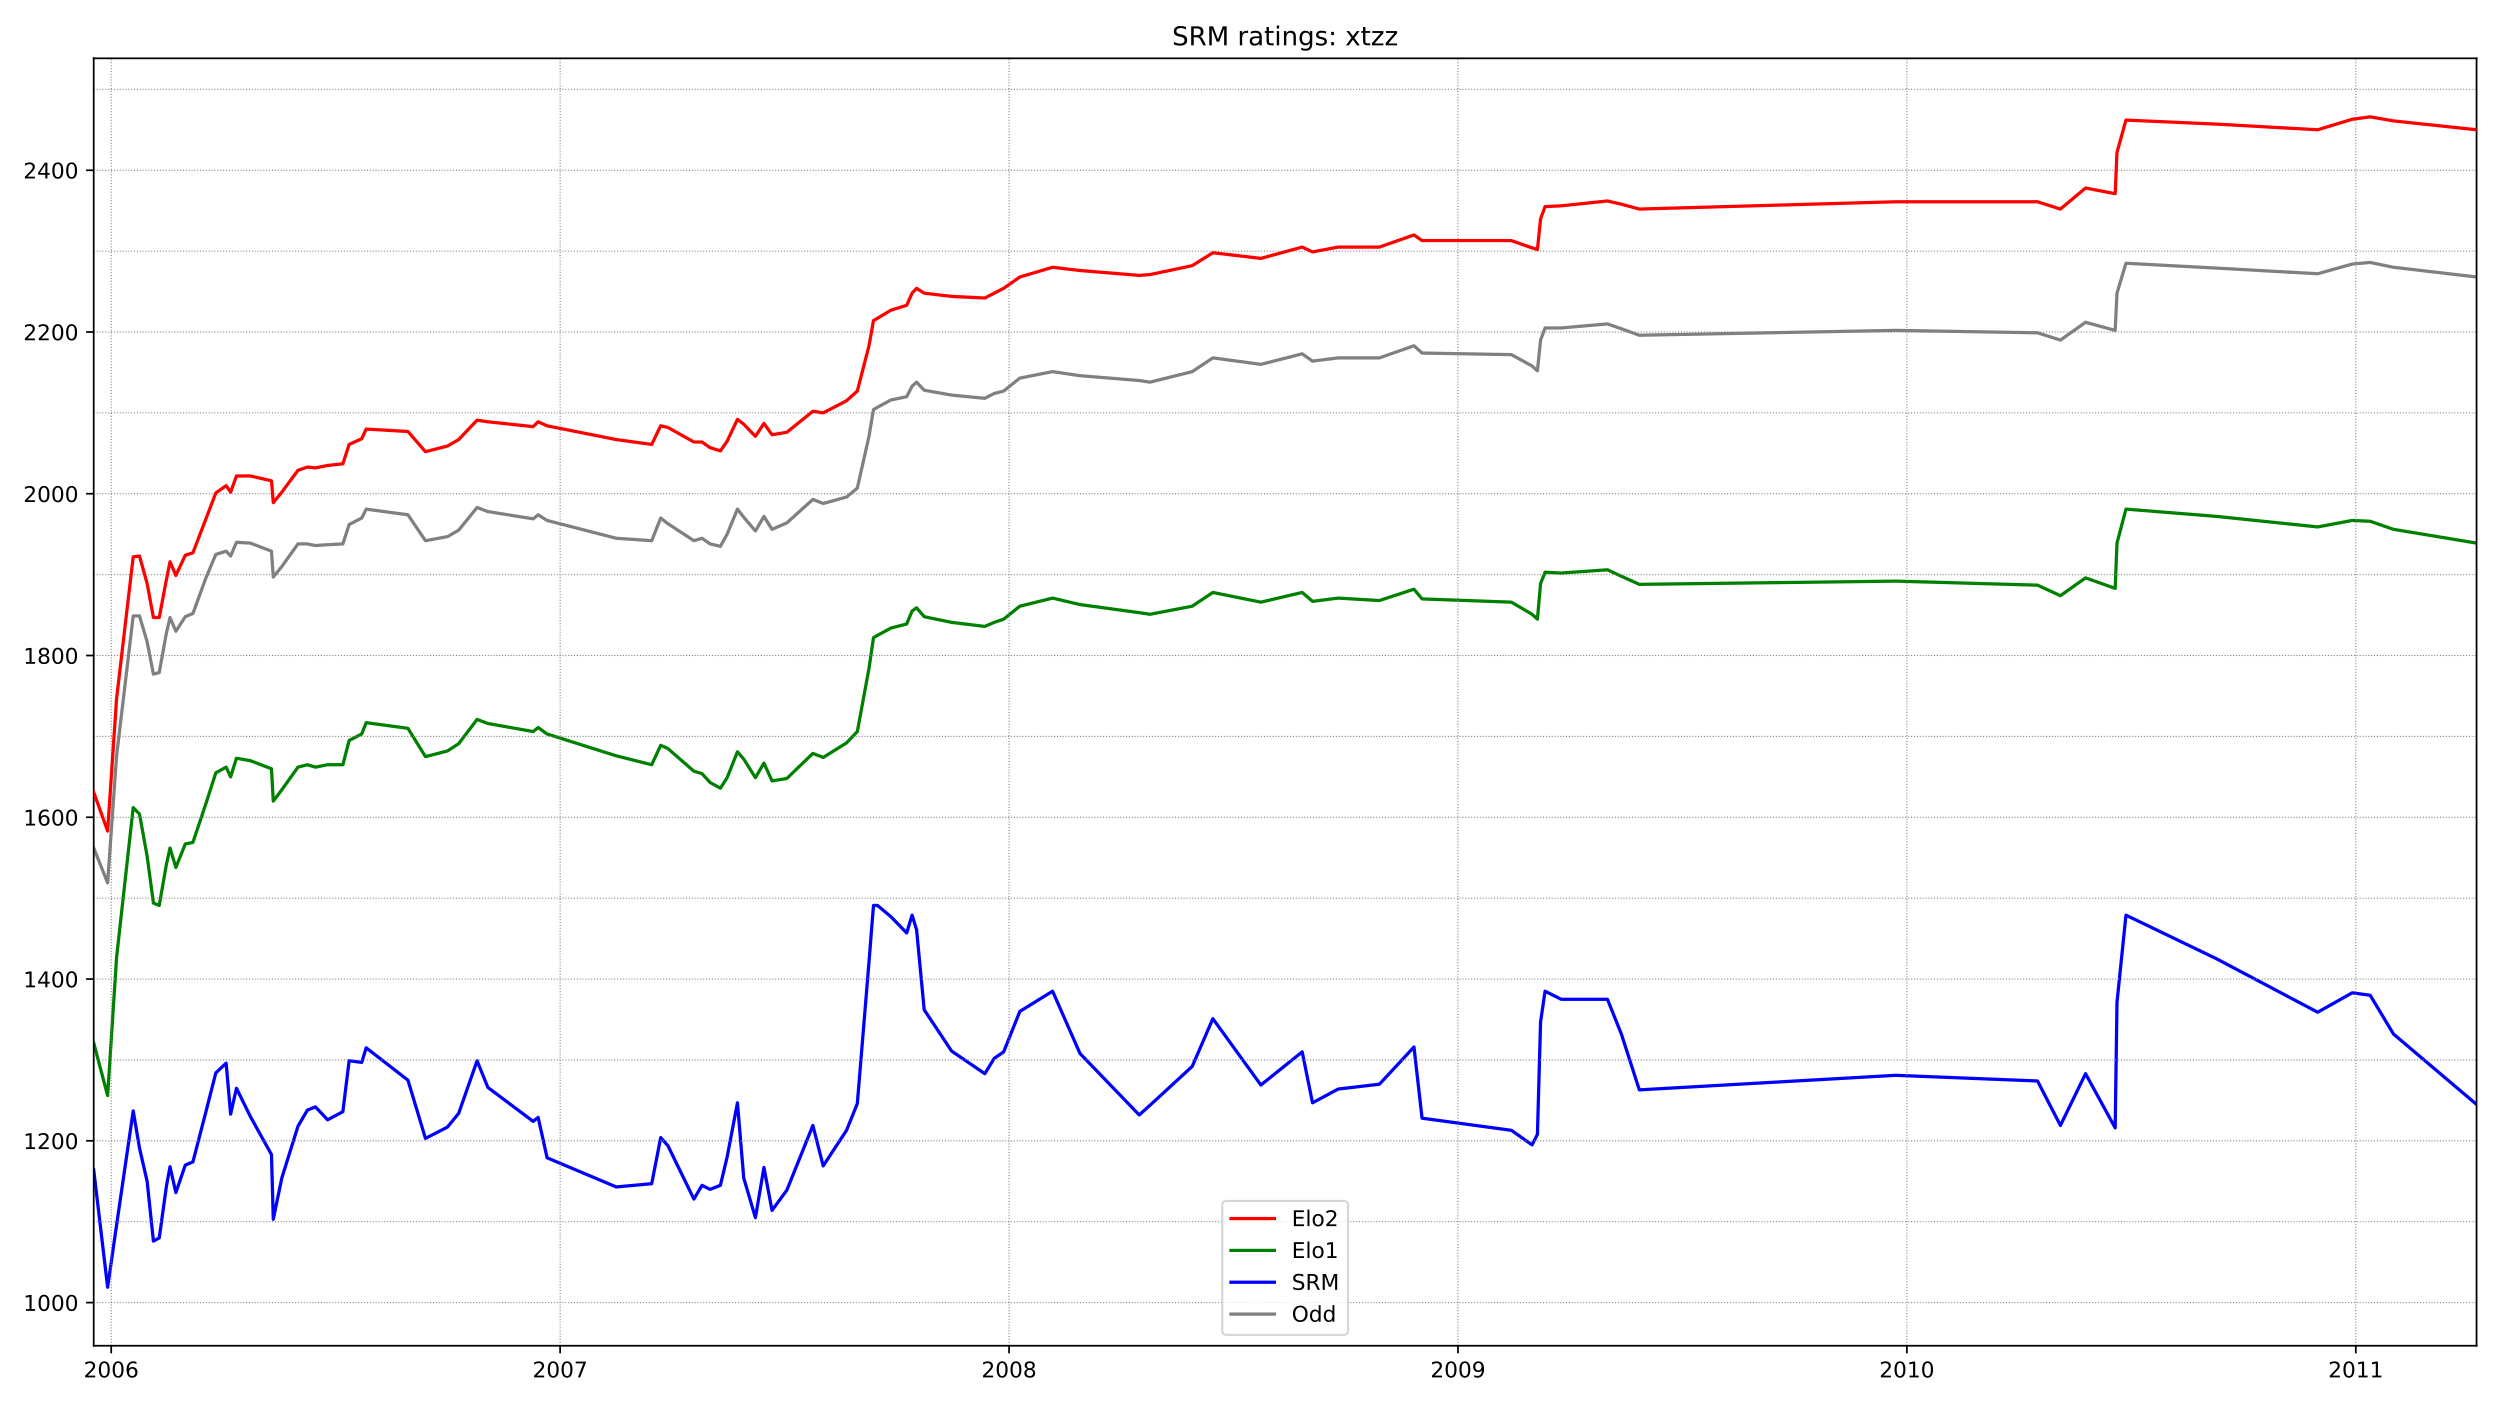 <?xml version="1.0" encoding="utf-8" standalone="no"?>
<!DOCTYPE svg PUBLIC "-//W3C//DTD SVG 1.1//EN"
  "http://www.w3.org/Graphics/SVG/1.1/DTD/svg11.dtd">
<!-- Created with matplotlib (https://matplotlib.org/) -->
<svg height="648pt" version="1.1" viewBox="0 0 1152 648" width="1152pt" xmlns="http://www.w3.org/2000/svg" xmlns:xlink="http://www.w3.org/1999/xlink">
 <defs>
  <style type="text/css">*{stroke-linecap:butt;stroke-linejoin:round;}</style>
 </defs>
 <g id="figure_1">
  <g id="patch_1">
   <path d="M 0 648 
L 1152 648 
L 1152 0 
L 0 0 
z
" style="fill:#ffffff;"/>
  </g>
  <g id="axes_1">
   <g id="patch_2">
    <path d="M 43.18 620.12 
L 1141.2 620.12 
L 1141.2 26.88 
L 43.18 26.88 
z
" style="fill:#ffffff;"/>
   </g>
   <g id="line2d_1">
    <path clip-path="url(#pe03068c179)" d="M 43.18 390.774 
L 49.593 406.8 
L 53.73 348.285 
L 61.384 283.807 
L 64.28 283.807 
L 67.796 295.733 
L 70.693 310.642 
L 73.382 309.896 
L 76.692 291.633 
L 78.346 284.552 
L 81.036 290.888 
L 85.38 284.179 
L 88.896 282.688 
L 94.895 266.289 
L 99.446 255.481 
L 104.204 253.99 
L 106.273 256.226 
L 108.962 249.89 
L 115.375 250.263 
L 125.097 253.99 
L 125.925 265.917 
L 129.855 261.071 
L 137.302 250.636 
L 141.646 250.636 
L 145.37 251.381 
L 150.955 251.008 
L 157.988 250.636 
L 160.884 241.691 
L 166.676 238.709 
L 168.745 234.609 
L 187.983 237.218 
L 196.051 249.145 
L 206.187 247.281 
L 211.358 244.299 
L 219.84 233.864 
L 224.804 235.727 
L 245.697 239.082 
L 247.973 237.218 
L 252.11 239.827 
L 283.967 248.027 
L 300.309 249.145 
L 304.446 238.709 
L 307.756 241.318 
L 319.754 249.145 
L 323.477 248.027 
L 327.201 250.636 
L 331.958 251.754 
L 335.061 246.163 
L 339.819 234.609 
L 342.715 238.336 
L 348.094 244.672 
L 352.024 237.963 
L 355.747 243.927 
L 362.574 240.945 
L 374.572 230.137 
L 379.33 232 
L 390.086 229.018 
L 395.051 224.919 
L 400.43 201.065 
L 402.498 188.766 
L 404.36 187.648 
L 410.566 184.293 
L 417.806 182.803 
L 420.288 177.957 
L 422.357 176.094 
L 425.873 179.821 
L 438.492 182.057 
L 453.8 183.548 
L 458.144 181.312 
L 462.488 180.194 
L 469.935 174.23 
L 485.036 171.249 
L 497.654 173.112 
L 524.96 175.348 
L 529.925 176.094 
L 549.37 171.249 
L 558.885 164.913 
L 581.019 167.894 
L 600.051 163.049 
L 604.809 166.403 
L 616.6 164.913 
L 635.631 164.913 
L 651.559 159.322 
L 655.283 162.676 
L 696.448 163.422 
L 705.964 168.64 
L 708.446 170.876 
L 709.894 156.713 
L 711.963 151.122 
L 719.41 151.122 
L 740.716 149.259 
L 747.129 151.495 
L 755.404 154.477 
L 873.521 152.24 
L 938.89 153.359 
L 949.44 156.713 
L 961.024 148.513 
L 974.677 152.24 
L 975.504 135.096 
L 979.641 121.306 
L 1021.427 123.542 
L 1067.971 126.151 
L 1083.899 121.678 
L 1092.174 120.933 
L 1102.931 123.169 
L 1141.2 127.642 
" style="fill:none;stroke:#808080;stroke-linecap:square;stroke-width:1.5;"/>
   </g>
   <g id="line2d_2">
    <path clip-path="url(#pe03068c179)" d="M 43.18 539.112 
L 49.593 593.155 
L 53.73 564.456 
L 61.384 511.904 
L 64.28 529.049 
L 67.796 544.33 
L 70.693 571.91 
L 73.382 570.419 
L 76.692 546.566 
L 78.346 537.621 
L 81.036 549.548 
L 85.38 536.876 
L 88.896 535.385 
L 94.895 512.277 
L 99.446 494.387 
L 104.204 489.914 
L 106.273 513.395 
L 108.962 501.468 
L 115.375 514.513 
L 125.097 532.03 
L 125.925 561.847 
L 129.855 542.839 
L 137.302 518.986 
L 141.646 511.531 
L 145.37 510.041 
L 150.955 516.004 
L 157.988 512.277 
L 160.884 488.796 
L 166.676 489.542 
L 168.745 482.833 
L 187.983 497.741 
L 196.051 524.576 
L 206.187 519.358 
L 211.358 513.022 
L 219.84 488.796 
L 224.804 501.096 
L 245.697 516.749 
L 247.973 514.886 
L 252.11 533.521 
L 283.967 546.939 
L 300.309 545.448 
L 304.446 524.203 
L 307.756 527.931 
L 319.754 552.529 
L 323.477 546.193 
L 327.201 548.057 
L 331.958 546.193 
L 335.061 533.148 
L 339.819 508.177 
L 342.715 542.839 
L 348.094 561.102 
L 352.024 537.994 
L 355.747 557.747 
L 362.574 548.43 
L 374.572 518.613 
L 379.33 537.248 
L 390.086 520.849 
L 395.051 508.55 
L 400.43 443.326 
L 402.498 417.236 
L 404.36 417.236 
L 410.566 422.454 
L 417.806 429.908 
L 420.288 421.709 
L 422.357 428.417 
L 425.873 465.316 
L 438.492 484.324 
L 453.8 494.76 
L 458.144 487.678 
L 462.488 484.696 
L 469.935 466.061 
L 485.036 456.743 
L 497.654 485.442 
L 524.96 513.768 
L 529.925 509.295 
L 549.37 491.405 
L 558.885 469.415 
L 581.019 499.977 
L 600.051 484.696 
L 604.809 508.177 
L 616.6 501.841 
L 635.631 499.605 
L 651.559 482.46 
L 655.283 515.258 
L 696.448 520.849 
L 705.964 527.558 
L 708.446 522.713 
L 709.894 470.906 
L 711.963 456.743 
L 719.41 460.47 
L 740.716 460.47 
L 747.129 476.497 
L 755.404 502.214 
L 873.521 495.505 
L 938.89 498.114 
L 949.44 518.613 
L 961.024 494.76 
L 974.677 519.731 
L 975.504 461.961 
L 979.641 421.709 
L 1021.427 441.835 
L 1067.971 466.434 
L 1083.899 457.489 
L 1092.174 458.607 
L 1102.931 476.497 
L 1141.2 508.922 
" style="fill:none;stroke:#0000ff;stroke-linecap:square;stroke-width:1.5;"/>
   </g>
   <g id="matplotlib.axis_1">
    <g id="xtick_1">
     <g id="line2d_3">
      <defs>
       <path d="M 0 0 
L 0 3.5 
" id="m64dc18fd52" style="stroke:#000000;stroke-width:0.8;"/>
      </defs>
      <g>
       <use style="stroke:#000000;stroke-width:0.8;" x="51.248" xlink:href="#m64dc18fd52" y="620.12"/>
      </g>
     </g>
     <g id="text_1">
      <!-- 2006 -->
      <g transform="translate(38.523 634.718)scale(0.1 -0.1)">
       <defs>
        <path d="M 19.188 8.297 
L 53.609 8.297 
L 53.609 0 
L 7.328 0 
L 7.328 8.297 
Q 12.938 14.109 22.625 23.891 
Q 32.328 33.688 34.812 36.531 
Q 39.547 41.844 41.422 45.531 
Q 43.312 49.219 43.312 52.781 
Q 43.312 58.594 39.234 62.25 
Q 35.156 65.922 28.609 65.922 
Q 23.969 65.922 18.812 64.312 
Q 13.672 62.703 7.812 59.422 
L 7.812 69.391 
Q 13.766 71.781 18.938 73 
Q 24.125 74.219 28.422 74.219 
Q 39.75 74.219 46.484 68.547 
Q 53.219 62.891 53.219 53.422 
Q 53.219 48.922 51.531 44.891 
Q 49.859 40.875 45.406 35.406 
Q 44.188 33.984 37.641 27.219 
Q 31.109 20.453 19.188 8.297 
z
" id="DejaVuSans-50"/>
        <path d="M 31.781 66.406 
Q 24.172 66.406 20.328 58.906 
Q 16.5 51.422 16.5 36.375 
Q 16.5 21.391 20.328 13.891 
Q 24.172 6.391 31.781 6.391 
Q 39.453 6.391 43.281 13.891 
Q 47.125 21.391 47.125 36.375 
Q 47.125 51.422 43.281 58.906 
Q 39.453 66.406 31.781 66.406 
z
M 31.781 74.219 
Q 44.047 74.219 50.516 64.516 
Q 56.984 54.828 56.984 36.375 
Q 56.984 17.969 50.516 8.266 
Q 44.047 -1.422 31.781 -1.422 
Q 19.531 -1.422 13.062 8.266 
Q 6.594 17.969 6.594 36.375 
Q 6.594 54.828 13.062 64.516 
Q 19.531 74.219 31.781 74.219 
z
" id="DejaVuSans-48"/>
        <path d="M 33.016 40.375 
Q 26.375 40.375 22.484 35.828 
Q 18.609 31.297 18.609 23.391 
Q 18.609 15.531 22.484 10.953 
Q 26.375 6.391 33.016 6.391 
Q 39.656 6.391 43.531 10.953 
Q 47.406 15.531 47.406 23.391 
Q 47.406 31.297 43.531 35.828 
Q 39.656 40.375 33.016 40.375 
z
M 52.594 71.297 
L 52.594 62.312 
Q 48.875 64.062 45.094 64.984 
Q 41.312 65.922 37.594 65.922 
Q 27.828 65.922 22.672 59.328 
Q 17.531 52.734 16.797 39.406 
Q 19.672 43.656 24.016 45.922 
Q 28.375 48.188 33.594 48.188 
Q 44.578 48.188 50.953 41.516 
Q 57.328 34.859 57.328 23.391 
Q 57.328 12.156 50.688 5.359 
Q 44.047 -1.422 33.016 -1.422 
Q 20.359 -1.422 13.672 8.266 
Q 6.984 17.969 6.984 36.375 
Q 6.984 53.656 15.188 63.938 
Q 23.391 74.219 37.203 74.219 
Q 40.922 74.219 44.703 73.484 
Q 48.484 72.75 52.594 71.297 
z
" id="DejaVuSans-54"/>
       </defs>
       <use xlink:href="#DejaVuSans-50"/>
       <use x="63.623" xlink:href="#DejaVuSans-48"/>
       <use x="127.246" xlink:href="#DejaVuSans-48"/>
       <use x="190.869" xlink:href="#DejaVuSans-54"/>
      </g>
     </g>
    </g>
    <g id="xtick_2">
     <g id="line2d_4">
      <g>
       <use style="stroke:#000000;stroke-width:0.8;" x="258.109" xlink:href="#m64dc18fd52" y="620.12"/>
      </g>
     </g>
     <g id="text_2">
      <!-- 2007 -->
      <g transform="translate(245.384 634.718)scale(0.1 -0.1)">
       <defs>
        <path d="M 8.203 72.906 
L 55.078 72.906 
L 55.078 68.703 
L 28.609 0 
L 18.312 0 
L 43.219 64.594 
L 8.203 64.594 
z
" id="DejaVuSans-55"/>
       </defs>
       <use xlink:href="#DejaVuSans-50"/>
       <use x="63.623" xlink:href="#DejaVuSans-48"/>
       <use x="127.246" xlink:href="#DejaVuSans-48"/>
       <use x="190.869" xlink:href="#DejaVuSans-55"/>
      </g>
     </g>
    </g>
    <g id="xtick_3">
     <g id="line2d_5">
      <g>
       <use style="stroke:#000000;stroke-width:0.8;" x="464.97" xlink:href="#m64dc18fd52" y="620.12"/>
      </g>
     </g>
     <g id="text_3">
      <!-- 2008 -->
      <g transform="translate(452.245 634.718)scale(0.1 -0.1)">
       <defs>
        <path d="M 31.781 34.625 
Q 24.75 34.625 20.719 30.859 
Q 16.703 27.094 16.703 20.516 
Q 16.703 13.922 20.719 10.156 
Q 24.75 6.391 31.781 6.391 
Q 38.812 6.391 42.859 10.172 
Q 46.922 13.969 46.922 20.516 
Q 46.922 27.094 42.891 30.859 
Q 38.875 34.625 31.781 34.625 
z
M 21.922 38.812 
Q 15.578 40.375 12.031 44.719 
Q 8.5 49.078 8.5 55.328 
Q 8.5 64.062 14.719 69.141 
Q 20.953 74.219 31.781 74.219 
Q 42.672 74.219 48.875 69.141 
Q 55.078 64.062 55.078 55.328 
Q 55.078 49.078 51.531 44.719 
Q 48 40.375 41.703 38.812 
Q 48.828 37.156 52.797 32.312 
Q 56.781 27.484 56.781 20.516 
Q 56.781 9.906 50.312 4.234 
Q 43.844 -1.422 31.781 -1.422 
Q 19.734 -1.422 13.25 4.234 
Q 6.781 9.906 6.781 20.516 
Q 6.781 27.484 10.781 32.312 
Q 14.797 37.156 21.922 38.812 
z
M 18.312 54.391 
Q 18.312 48.734 21.844 45.562 
Q 25.391 42.391 31.781 42.391 
Q 38.141 42.391 41.719 45.562 
Q 45.312 48.734 45.312 54.391 
Q 45.312 60.062 41.719 63.234 
Q 38.141 66.406 31.781 66.406 
Q 25.391 66.406 21.844 63.234 
Q 18.312 60.062 18.312 54.391 
z
" id="DejaVuSans-56"/>
       </defs>
       <use xlink:href="#DejaVuSans-50"/>
       <use x="63.623" xlink:href="#DejaVuSans-48"/>
       <use x="127.246" xlink:href="#DejaVuSans-48"/>
       <use x="190.869" xlink:href="#DejaVuSans-56"/>
      </g>
     </g>
    </g>
    <g id="xtick_4">
     <g id="line2d_6">
      <g>
       <use style="stroke:#000000;stroke-width:0.8;" x="671.832" xlink:href="#m64dc18fd52" y="620.12"/>
      </g>
     </g>
     <g id="text_4">
      <!-- 2009 -->
      <g transform="translate(659.107 634.718)scale(0.1 -0.1)">
       <defs>
        <path d="M 10.984 1.516 
L 10.984 10.5 
Q 14.703 8.734 18.5 7.812 
Q 22.312 6.891 25.984 6.891 
Q 35.75 6.891 40.891 13.453 
Q 46.047 20.016 46.781 33.406 
Q 43.953 29.203 39.594 26.953 
Q 35.25 24.703 29.984 24.703 
Q 19.047 24.703 12.672 31.312 
Q 6.297 37.938 6.297 49.422 
Q 6.297 60.641 12.938 67.422 
Q 19.578 74.219 30.609 74.219 
Q 43.266 74.219 49.922 64.516 
Q 56.594 54.828 56.594 36.375 
Q 56.594 19.141 48.406 8.859 
Q 40.234 -1.422 26.422 -1.422 
Q 22.703 -1.422 18.891 -0.688 
Q 15.094 0.047 10.984 1.516 
z
M 30.609 32.422 
Q 37.25 32.422 41.125 36.953 
Q 45.016 41.5 45.016 49.422 
Q 45.016 57.281 41.125 61.844 
Q 37.25 66.406 30.609 66.406 
Q 23.969 66.406 20.094 61.844 
Q 16.219 57.281 16.219 49.422 
Q 16.219 41.5 20.094 36.953 
Q 23.969 32.422 30.609 32.422 
z
" id="DejaVuSans-57"/>
       </defs>
       <use xlink:href="#DejaVuSans-50"/>
       <use x="63.623" xlink:href="#DejaVuSans-48"/>
       <use x="127.246" xlink:href="#DejaVuSans-48"/>
       <use x="190.869" xlink:href="#DejaVuSans-57"/>
      </g>
     </g>
    </g>
    <g id="xtick_5">
     <g id="line2d_7">
      <g>
       <use style="stroke:#000000;stroke-width:0.8;" x="878.693" xlink:href="#m64dc18fd52" y="620.12"/>
      </g>
     </g>
     <g id="text_5">
      <!-- 2010 -->
      <g transform="translate(865.968 634.718)scale(0.1 -0.1)">
       <defs>
        <path d="M 12.406 8.297 
L 28.516 8.297 
L 28.516 63.922 
L 10.984 60.406 
L 10.984 69.391 
L 28.422 72.906 
L 38.281 72.906 
L 38.281 8.297 
L 54.391 8.297 
L 54.391 0 
L 12.406 0 
z
" id="DejaVuSans-49"/>
       </defs>
       <use xlink:href="#DejaVuSans-50"/>
       <use x="63.623" xlink:href="#DejaVuSans-48"/>
       <use x="127.246" xlink:href="#DejaVuSans-49"/>
       <use x="190.869" xlink:href="#DejaVuSans-48"/>
      </g>
     </g>
    </g>
    <g id="xtick_6">
     <g id="line2d_8">
      <g>
       <use style="stroke:#000000;stroke-width:0.8;" x="1085.554" xlink:href="#m64dc18fd52" y="620.12"/>
      </g>
     </g>
     <g id="text_6">
      <!-- 2011 -->
      <g transform="translate(1072.829 634.718)scale(0.1 -0.1)">
       <use xlink:href="#DejaVuSans-50"/>
       <use x="63.623" xlink:href="#DejaVuSans-48"/>
       <use x="127.246" xlink:href="#DejaVuSans-49"/>
       <use x="190.869" xlink:href="#DejaVuSans-49"/>
      </g>
     </g>
    </g>
   </g>
   <g id="matplotlib.axis_2">
    <g id="ytick_1">
     <g id="line2d_9">
      <defs>
       <path d="M 0 0 
L -3.5 0 
" id="m59ed0e177f" style="stroke:#000000;stroke-width:0.8;"/>
      </defs>
      <g>
       <use style="stroke:#000000;stroke-width:0.8;" x="43.18" xlink:href="#m59ed0e177f" y="600.236"/>
      </g>
     </g>
     <g id="text_7">
      <!-- 1000 -->
      <g transform="translate(10.73 604.035)scale(0.1 -0.1)">
       <use xlink:href="#DejaVuSans-49"/>
       <use x="63.623" xlink:href="#DejaVuSans-48"/>
       <use x="127.246" xlink:href="#DejaVuSans-48"/>
       <use x="190.869" xlink:href="#DejaVuSans-48"/>
      </g>
     </g>
    </g>
    <g id="ytick_2">
     <g id="line2d_10">
      <g>
       <use style="stroke:#000000;stroke-width:0.8;" x="43.18" xlink:href="#m59ed0e177f" y="525.694"/>
      </g>
     </g>
     <g id="text_8">
      <!-- 1200 -->
      <g transform="translate(10.73 529.494)scale(0.1 -0.1)">
       <use xlink:href="#DejaVuSans-49"/>
       <use x="63.623" xlink:href="#DejaVuSans-50"/>
       <use x="127.246" xlink:href="#DejaVuSans-48"/>
       <use x="190.869" xlink:href="#DejaVuSans-48"/>
      </g>
     </g>
    </g>
    <g id="ytick_3">
     <g id="line2d_11">
      <g>
       <use style="stroke:#000000;stroke-width:0.8;" x="43.18" xlink:href="#m59ed0e177f" y="451.153"/>
      </g>
     </g>
     <g id="text_9">
      <!-- 1400 -->
      <g transform="translate(10.73 454.952)scale(0.1 -0.1)">
       <defs>
        <path d="M 37.797 64.312 
L 12.891 25.391 
L 37.797 25.391 
z
M 35.203 72.906 
L 47.609 72.906 
L 47.609 25.391 
L 58.016 25.391 
L 58.016 17.188 
L 47.609 17.188 
L 47.609 0 
L 37.797 0 
L 37.797 17.188 
L 4.891 17.188 
L 4.891 26.703 
z
" id="DejaVuSans-52"/>
       </defs>
       <use xlink:href="#DejaVuSans-49"/>
       <use x="63.623" xlink:href="#DejaVuSans-52"/>
       <use x="127.246" xlink:href="#DejaVuSans-48"/>
       <use x="190.869" xlink:href="#DejaVuSans-48"/>
      </g>
     </g>
    </g>
    <g id="ytick_4">
     <g id="line2d_12">
      <g>
       <use style="stroke:#000000;stroke-width:0.8;" x="43.18" xlink:href="#m59ed0e177f" y="376.611"/>
      </g>
     </g>
     <g id="text_10">
      <!-- 1600 -->
      <g transform="translate(10.73 380.41)scale(0.1 -0.1)">
       <use xlink:href="#DejaVuSans-49"/>
       <use x="63.623" xlink:href="#DejaVuSans-54"/>
       <use x="127.246" xlink:href="#DejaVuSans-48"/>
       <use x="190.869" xlink:href="#DejaVuSans-48"/>
      </g>
     </g>
    </g>
    <g id="ytick_5">
     <g id="line2d_13">
      <g>
       <use style="stroke:#000000;stroke-width:0.8;" x="43.18" xlink:href="#m59ed0e177f" y="302.069"/>
      </g>
     </g>
     <g id="text_11">
      <!-- 1800 -->
      <g transform="translate(10.73 305.868)scale(0.1 -0.1)">
       <use xlink:href="#DejaVuSans-49"/>
       <use x="63.623" xlink:href="#DejaVuSans-56"/>
       <use x="127.246" xlink:href="#DejaVuSans-48"/>
       <use x="190.869" xlink:href="#DejaVuSans-48"/>
      </g>
     </g>
    </g>
    <g id="ytick_6">
     <g id="line2d_14">
      <g>
       <use style="stroke:#000000;stroke-width:0.8;" x="43.18" xlink:href="#m59ed0e177f" y="227.528"/>
      </g>
     </g>
     <g id="text_12">
      <!-- 2000 -->
      <g transform="translate(10.73 231.327)scale(0.1 -0.1)">
       <use xlink:href="#DejaVuSans-50"/>
       <use x="63.623" xlink:href="#DejaVuSans-48"/>
       <use x="127.246" xlink:href="#DejaVuSans-48"/>
       <use x="190.869" xlink:href="#DejaVuSans-48"/>
      </g>
     </g>
    </g>
    <g id="ytick_7">
     <g id="line2d_15">
      <g>
       <use style="stroke:#000000;stroke-width:0.8;" x="43.18" xlink:href="#m59ed0e177f" y="152.986"/>
      </g>
     </g>
     <g id="text_13">
      <!-- 2200 -->
      <g transform="translate(10.73 156.785)scale(0.1 -0.1)">
       <use xlink:href="#DejaVuSans-50"/>
       <use x="63.623" xlink:href="#DejaVuSans-50"/>
       <use x="127.246" xlink:href="#DejaVuSans-48"/>
       <use x="190.869" xlink:href="#DejaVuSans-48"/>
      </g>
     </g>
    </g>
    <g id="ytick_8">
     <g id="line2d_16">
      <g>
       <use style="stroke:#000000;stroke-width:0.8;" x="43.18" xlink:href="#m59ed0e177f" y="78.444"/>
      </g>
     </g>
     <g id="text_14">
      <!-- 2400 -->
      <g transform="translate(10.73 82.243)scale(0.1 -0.1)">
       <use xlink:href="#DejaVuSans-50"/>
       <use x="63.623" xlink:href="#DejaVuSans-52"/>
       <use x="127.246" xlink:href="#DejaVuSans-48"/>
       <use x="190.869" xlink:href="#DejaVuSans-48"/>
      </g>
     </g>
    </g>
   </g>
   <g id="line2d_17">
    <path clip-path="url(#pe03068c179)" d="M 43.18 480.597 
L 49.593 504.823 
L 53.73 441.09 
L 61.384 372.138 
L 64.28 375.12 
L 67.796 394.501 
L 70.693 416.118 
L 73.382 417.236 
L 76.692 398.228 
L 78.346 390.774 
L 81.036 399.719 
L 85.38 388.91 
L 88.896 388.165 
L 94.895 370.275 
L 99.446 356.112 
L 104.204 353.503 
L 106.273 357.976 
L 108.962 349.403 
L 115.375 350.521 
L 125.097 354.248 
L 125.925 369.157 
L 129.855 363.939 
L 137.302 353.503 
L 141.646 352.385 
L 145.37 353.503 
L 150.955 352.385 
L 157.988 352.385 
L 160.884 341.204 
L 166.676 338.222 
L 168.745 333.004 
L 187.983 335.613 
L 196.051 348.658 
L 206.187 346.049 
L 211.358 342.694 
L 219.84 331.513 
L 224.804 333.377 
L 245.697 337.104 
L 247.973 335.24 
L 252.11 338.222 
L 283.967 348.285 
L 300.309 352.385 
L 304.446 343.44 
L 307.756 344.931 
L 319.754 355.367 
L 323.477 356.485 
L 327.201 360.584 
L 331.958 363.193 
L 335.061 358.348 
L 339.819 346.422 
L 342.715 349.776 
L 348.094 358.348 
L 352.024 351.639 
L 355.747 359.839 
L 362.574 358.721 
L 374.572 347.167 
L 379.33 349.031 
L 390.086 342.322 
L 395.051 337.104 
L 400.43 308.033 
L 402.498 293.87 
L 404.36 292.752 
L 410.566 289.397 
L 417.806 287.534 
L 420.288 281.57 
L 422.357 280.079 
L 425.873 284.179 
L 438.492 286.788 
L 453.8 288.652 
L 458.144 286.788 
L 462.488 285.297 
L 469.935 279.334 
L 485.036 275.607 
L 497.654 278.589 
L 524.96 282.316 
L 529.925 283.061 
L 549.37 279.334 
L 558.885 272.998 
L 581.019 277.471 
L 600.051 272.998 
L 604.809 277.098 
L 616.6 275.607 
L 635.631 276.725 
L 651.559 271.507 
L 655.283 275.98 
L 696.448 277.471 
L 705.964 283.061 
L 708.446 285.297 
L 709.894 268.898 
L 711.963 263.68 
L 719.41 264.053 
L 740.716 262.562 
L 747.129 265.544 
L 755.404 269.271 
L 873.521 267.78 
L 938.89 269.644 
L 949.44 274.489 
L 961.024 266.289 
L 974.677 271.134 
L 975.504 250.263 
L 979.641 234.609 
L 1021.427 237.963 
L 1067.971 242.809 
L 1083.899 239.827 
L 1092.174 240.2 
L 1102.931 243.927 
L 1141.2 250.263 
" style="fill:none;stroke:#008000;stroke-linecap:square;stroke-width:1.5;"/>
   </g>
   <g id="line2d_18">
    <path clip-path="url(#pe03068c179)" d="M 43.18 600.236 
L 1141.2 600.236 
" style="fill:none;stroke:#808080;stroke-dasharray:0.5,0.825;stroke-dashoffset:0;stroke-width:0.5;"/>
   </g>
   <g id="line2d_19">
    <path clip-path="url(#pe03068c179)" d="M 43.18 562.965 
L 1141.2 562.965 
" style="fill:none;stroke:#808080;stroke-dasharray:0.5,0.825;stroke-dashoffset:0;stroke-width:0.5;"/>
   </g>
   <g id="line2d_20">
    <path clip-path="url(#pe03068c179)" d="M 43.18 525.694 
L 1141.2 525.694 
" style="fill:none;stroke:#808080;stroke-dasharray:0.5,0.825;stroke-dashoffset:0;stroke-width:0.5;"/>
   </g>
   <g id="line2d_21">
    <path clip-path="url(#pe03068c179)" d="M 43.18 488.423 
L 1141.2 488.423 
" style="fill:none;stroke:#808080;stroke-dasharray:0.5,0.825;stroke-dashoffset:0;stroke-width:0.5;"/>
   </g>
   <g id="line2d_22">
    <path clip-path="url(#pe03068c179)" d="M 43.18 451.153 
L 1141.2 451.153 
" style="fill:none;stroke:#808080;stroke-dasharray:0.5,0.825;stroke-dashoffset:0;stroke-width:0.5;"/>
   </g>
   <g id="line2d_23">
    <path clip-path="url(#pe03068c179)" d="M 43.18 413.882 
L 1141.2 413.882 
" style="fill:none;stroke:#808080;stroke-dasharray:0.5,0.825;stroke-dashoffset:0;stroke-width:0.5;"/>
   </g>
   <g id="line2d_24">
    <path clip-path="url(#pe03068c179)" d="M 43.18 376.611 
L 1141.2 376.611 
" style="fill:none;stroke:#808080;stroke-dasharray:0.5,0.825;stroke-dashoffset:0;stroke-width:0.5;"/>
   </g>
   <g id="line2d_25">
    <path clip-path="url(#pe03068c179)" d="M 43.18 339.34 
L 1141.2 339.34 
" style="fill:none;stroke:#808080;stroke-dasharray:0.5,0.825;stroke-dashoffset:0;stroke-width:0.5;"/>
   </g>
   <g id="line2d_26">
    <path clip-path="url(#pe03068c179)" d="M 43.18 302.069 
L 1141.2 302.069 
" style="fill:none;stroke:#808080;stroke-dasharray:0.5,0.825;stroke-dashoffset:0;stroke-width:0.5;"/>
   </g>
   <g id="line2d_27">
    <path clip-path="url(#pe03068c179)" d="M 43.18 264.798 
L 1141.2 264.798 
" style="fill:none;stroke:#808080;stroke-dasharray:0.5,0.825;stroke-dashoffset:0;stroke-width:0.5;"/>
   </g>
   <g id="line2d_28">
    <path clip-path="url(#pe03068c179)" d="M 43.18 227.528 
L 1141.2 227.528 
" style="fill:none;stroke:#808080;stroke-dasharray:0.5,0.825;stroke-dashoffset:0;stroke-width:0.5;"/>
   </g>
   <g id="line2d_29">
    <path clip-path="url(#pe03068c179)" d="M 43.18 190.257 
L 1141.2 190.257 
" style="fill:none;stroke:#808080;stroke-dasharray:0.5,0.825;stroke-dashoffset:0;stroke-width:0.5;"/>
   </g>
   <g id="line2d_30">
    <path clip-path="url(#pe03068c179)" d="M 43.18 152.986 
L 1141.2 152.986 
" style="fill:none;stroke:#808080;stroke-dasharray:0.5,0.825;stroke-dashoffset:0;stroke-width:0.5;"/>
   </g>
   <g id="line2d_31">
    <path clip-path="url(#pe03068c179)" d="M 43.18 115.715 
L 1141.2 115.715 
" style="fill:none;stroke:#808080;stroke-dasharray:0.5,0.825;stroke-dashoffset:0;stroke-width:0.5;"/>
   </g>
   <g id="line2d_32">
    <path clip-path="url(#pe03068c179)" d="M 43.18 78.444 
L 1141.2 78.444 
" style="fill:none;stroke:#808080;stroke-dasharray:0.5,0.825;stroke-dashoffset:0;stroke-width:0.5;"/>
   </g>
   <g id="line2d_33">
    <path clip-path="url(#pe03068c179)" d="M 43.18 41.173 
L 1141.2 41.173 
" style="fill:none;stroke:#808080;stroke-dasharray:0.5,0.825;stroke-dashoffset:0;stroke-width:0.5;"/>
   </g>
   <g id="line2d_34">
    <path clip-path="url(#pe03068c179)" d="M 51.248 620.12 
L 51.248 26.88 
" style="fill:none;stroke:#808080;stroke-dasharray:0.5,0.825;stroke-dashoffset:0;stroke-width:0.5;"/>
   </g>
   <g id="line2d_35">
    <path clip-path="url(#pe03068c179)" d="M 258.109 620.12 
L 258.109 26.88 
" style="fill:none;stroke:#808080;stroke-dasharray:0.5,0.825;stroke-dashoffset:0;stroke-width:0.5;"/>
   </g>
   <g id="line2d_36">
    <path clip-path="url(#pe03068c179)" d="M 464.97 620.12 
L 464.97 26.88 
" style="fill:none;stroke:#808080;stroke-dasharray:0.5,0.825;stroke-dashoffset:0;stroke-width:0.5;"/>
   </g>
   <g id="line2d_37">
    <path clip-path="url(#pe03068c179)" d="M 671.832 620.12 
L 671.832 26.88 
" style="fill:none;stroke:#808080;stroke-dasharray:0.5,0.825;stroke-dashoffset:0;stroke-width:0.5;"/>
   </g>
   <g id="line2d_38">
    <path clip-path="url(#pe03068c179)" d="M 878.693 620.12 
L 878.693 26.88 
" style="fill:none;stroke:#808080;stroke-dasharray:0.5,0.825;stroke-dashoffset:0;stroke-width:0.5;"/>
   </g>
   <g id="line2d_39">
    <path clip-path="url(#pe03068c179)" d="M 1085.554 620.12 
L 1085.554 26.88 
" style="fill:none;stroke:#808080;stroke-dasharray:0.5,0.825;stroke-dashoffset:0;stroke-width:0.5;"/>
   </g>
   <g id="patch_3">
    <path d="M 43.18 620.12 
L 43.18 26.88 
" style="fill:none;stroke:#000000;stroke-linecap:square;stroke-linejoin:miter;stroke-width:0.8;"/>
   </g>
   <g id="patch_4">
    <path d="M 1141.2 620.12 
L 1141.2 26.88 
" style="fill:none;stroke:#000000;stroke-linecap:square;stroke-linejoin:miter;stroke-width:0.8;"/>
   </g>
   <g id="patch_5">
    <path d="M 43.18 620.12 
L 1141.2 620.12 
" style="fill:none;stroke:#000000;stroke-linecap:square;stroke-linejoin:miter;stroke-width:0.8;"/>
   </g>
   <g id="patch_6">
    <path d="M 43.18 26.88 
L 1141.2 26.88 
" style="fill:none;stroke:#000000;stroke-linecap:square;stroke-linejoin:miter;stroke-width:0.8;"/>
   </g>
   <g id="line2d_40">
    <path clip-path="url(#pe03068c179)" d="M 43.18 365.057 
L 49.593 382.947 
L 53.73 321.823 
L 61.384 256.599 
L 64.28 256.226 
L 67.796 268.898 
L 70.693 284.552 
L 73.382 284.552 
L 76.692 267.035 
L 78.346 258.835 
L 81.036 265.171 
L 85.38 255.853 
L 88.896 254.735 
L 94.895 239.082 
L 99.446 227.155 
L 104.204 223.8 
L 106.273 226.782 
L 108.962 219.328 
L 115.375 219.328 
L 125.097 221.564 
L 125.925 231.627 
L 129.855 226.782 
L 137.302 216.719 
L 141.646 215.228 
L 145.37 215.601 
L 150.955 214.483 
L 157.988 213.737 
L 160.884 204.792 
L 166.676 202.183 
L 168.745 197.711 
L 187.983 198.829 
L 196.051 208.147 
L 206.187 205.538 
L 211.358 202.556 
L 219.84 193.611 
L 224.804 194.357 
L 245.697 196.593 
L 247.973 194.357 
L 252.11 196.22 
L 283.967 202.556 
L 300.309 204.792 
L 304.446 196.22 
L 307.756 196.965 
L 319.754 203.674 
L 323.477 203.674 
L 327.201 206.283 
L 331.958 207.774 
L 335.061 203.302 
L 339.819 193.238 
L 342.715 195.475 
L 348.094 201.065 
L 352.024 195.102 
L 355.747 200.32 
L 362.574 199.202 
L 374.572 189.511 
L 379.33 190.257 
L 390.086 184.666 
L 395.051 180.194 
L 400.43 159.322 
L 402.498 147.768 
L 404.36 146.65 
L 410.566 142.923 
L 417.806 140.687 
L 420.288 135.096 
L 422.357 132.86 
L 425.873 135.096 
L 438.492 136.587 
L 453.8 137.332 
L 458.144 135.096 
L 462.488 132.86 
L 469.935 127.642 
L 485.036 123.169 
L 497.654 124.66 
L 524.96 126.896 
L 529.925 126.524 
L 549.37 122.424 
L 558.885 116.46 
L 581.019 119.069 
L 600.051 113.852 
L 604.809 116.088 
L 616.6 113.852 
L 635.631 113.852 
L 651.559 108.261 
L 655.283 110.87 
L 696.448 110.87 
L 705.964 114.224 
L 708.446 114.97 
L 709.894 100.807 
L 711.963 95.216 
L 719.41 94.843 
L 740.716 92.607 
L 747.129 94.098 
L 755.404 96.334 
L 873.521 92.98 
L 938.89 92.98 
L 949.44 96.334 
L 961.024 86.644 
L 974.677 89.253 
L 975.504 70.245 
L 979.641 55.336 
L 1021.427 57.2 
L 1067.971 59.809 
L 1083.899 54.964 
L 1092.174 53.845 
L 1102.931 55.709 
L 1141.2 59.809 
" style="fill:none;stroke:#ff0000;stroke-linecap:square;stroke-width:1.5;"/>
   </g>
   <g id="text_15">
    <!-- SRM ratings: xtzz -->
    <g transform="translate(540.099 20.88)scale(0.12 -0.12)">
     <defs>
      <path d="M 53.516 70.516 
L 53.516 60.891 
Q 47.906 63.578 42.922 64.891 
Q 37.938 66.219 33.297 66.219 
Q 25.25 66.219 20.875 63.094 
Q 16.5 59.969 16.5 54.203 
Q 16.5 49.359 19.406 46.891 
Q 22.312 44.438 30.422 42.922 
L 36.375 41.703 
Q 47.406 39.594 52.656 34.297 
Q 57.906 29 57.906 20.125 
Q 57.906 9.516 50.797 4.047 
Q 43.703 -1.422 29.984 -1.422 
Q 24.812 -1.422 18.969 -0.25 
Q 13.141 0.922 6.891 3.219 
L 6.891 13.375 
Q 12.891 10.016 18.656 8.297 
Q 24.422 6.594 29.984 6.594 
Q 38.422 6.594 43.016 9.906 
Q 47.609 13.234 47.609 19.391 
Q 47.609 24.75 44.312 27.781 
Q 41.016 30.812 33.5 32.328 
L 27.484 33.5 
Q 16.453 35.688 11.516 40.375 
Q 6.594 45.062 6.594 53.422 
Q 6.594 63.094 13.406 68.656 
Q 20.219 74.219 32.172 74.219 
Q 37.312 74.219 42.625 73.281 
Q 47.953 72.359 53.516 70.516 
z
" id="DejaVuSans-83"/>
      <path d="M 44.391 34.188 
Q 47.562 33.109 50.562 29.594 
Q 53.562 26.078 56.594 19.922 
L 66.609 0 
L 56 0 
L 46.688 18.703 
Q 43.062 26.031 39.672 28.422 
Q 36.281 30.812 30.422 30.812 
L 19.672 30.812 
L 19.672 0 
L 9.812 0 
L 9.812 72.906 
L 32.078 72.906 
Q 44.578 72.906 50.734 67.672 
Q 56.891 62.453 56.891 51.906 
Q 56.891 45.016 53.688 40.469 
Q 50.484 35.938 44.391 34.188 
z
M 19.672 64.797 
L 19.672 38.922 
L 32.078 38.922 
Q 39.203 38.922 42.844 42.219 
Q 46.484 45.516 46.484 51.906 
Q 46.484 58.297 42.844 61.547 
Q 39.203 64.797 32.078 64.797 
z
" id="DejaVuSans-82"/>
      <path d="M 9.812 72.906 
L 24.516 72.906 
L 43.109 23.297 
L 61.812 72.906 
L 76.516 72.906 
L 76.516 0 
L 66.891 0 
L 66.891 64.016 
L 48.094 14.016 
L 38.188 14.016 
L 19.391 64.016 
L 19.391 0 
L 9.812 0 
z
" id="DejaVuSans-77"/>
      <path id="DejaVuSans-32"/>
      <path d="M 41.109 46.297 
Q 39.594 47.172 37.812 47.578 
Q 36.031 48 33.891 48 
Q 26.266 48 22.188 43.047 
Q 18.109 38.094 18.109 28.812 
L 18.109 0 
L 9.078 0 
L 9.078 54.688 
L 18.109 54.688 
L 18.109 46.188 
Q 20.953 51.172 25.484 53.578 
Q 30.031 56 36.531 56 
Q 37.453 56 38.578 55.875 
Q 39.703 55.766 41.062 55.516 
z
" id="DejaVuSans-114"/>
      <path d="M 34.281 27.484 
Q 23.391 27.484 19.188 25 
Q 14.984 22.516 14.984 16.5 
Q 14.984 11.719 18.141 8.906 
Q 21.297 6.109 26.703 6.109 
Q 34.188 6.109 38.703 11.406 
Q 43.219 16.703 43.219 25.484 
L 43.219 27.484 
z
M 52.203 31.203 
L 52.203 0 
L 43.219 0 
L 43.219 8.297 
Q 40.141 3.328 35.547 0.953 
Q 30.953 -1.422 24.312 -1.422 
Q 15.922 -1.422 10.953 3.297 
Q 6 8.016 6 15.922 
Q 6 25.141 12.172 29.828 
Q 18.359 34.516 30.609 34.516 
L 43.219 34.516 
L 43.219 35.406 
Q 43.219 41.609 39.141 45 
Q 35.062 48.391 27.688 48.391 
Q 23 48.391 18.547 47.266 
Q 14.109 46.141 10.016 43.891 
L 10.016 52.203 
Q 14.938 54.109 19.578 55.047 
Q 24.219 56 28.609 56 
Q 40.484 56 46.344 49.844 
Q 52.203 43.703 52.203 31.203 
z
" id="DejaVuSans-97"/>
      <path d="M 18.312 70.219 
L 18.312 54.688 
L 36.812 54.688 
L 36.812 47.703 
L 18.312 47.703 
L 18.312 18.016 
Q 18.312 11.328 20.141 9.422 
Q 21.969 7.516 27.594 7.516 
L 36.812 7.516 
L 36.812 0 
L 27.594 0 
Q 17.188 0 13.234 3.875 
Q 9.281 7.766 9.281 18.016 
L 9.281 47.703 
L 2.688 47.703 
L 2.688 54.688 
L 9.281 54.688 
L 9.281 70.219 
z
" id="DejaVuSans-116"/>
      <path d="M 9.422 54.688 
L 18.406 54.688 
L 18.406 0 
L 9.422 0 
z
M 9.422 75.984 
L 18.406 75.984 
L 18.406 64.594 
L 9.422 64.594 
z
" id="DejaVuSans-105"/>
      <path d="M 54.891 33.016 
L 54.891 0 
L 45.906 0 
L 45.906 32.719 
Q 45.906 40.484 42.875 44.328 
Q 39.844 48.188 33.797 48.188 
Q 26.516 48.188 22.312 43.547 
Q 18.109 38.922 18.109 30.906 
L 18.109 0 
L 9.078 0 
L 9.078 54.688 
L 18.109 54.688 
L 18.109 46.188 
Q 21.344 51.125 25.703 53.562 
Q 30.078 56 35.797 56 
Q 45.219 56 50.047 50.172 
Q 54.891 44.344 54.891 33.016 
z
" id="DejaVuSans-110"/>
      <path d="M 45.406 27.984 
Q 45.406 37.75 41.375 43.109 
Q 37.359 48.484 30.078 48.484 
Q 22.859 48.484 18.828 43.109 
Q 14.797 37.75 14.797 27.984 
Q 14.797 18.266 18.828 12.891 
Q 22.859 7.516 30.078 7.516 
Q 37.359 7.516 41.375 12.891 
Q 45.406 18.266 45.406 27.984 
z
M 54.391 6.781 
Q 54.391 -7.172 48.188 -13.984 
Q 42 -20.797 29.203 -20.797 
Q 24.469 -20.797 20.266 -20.094 
Q 16.062 -19.391 12.109 -17.922 
L 12.109 -9.188 
Q 16.062 -11.328 19.922 -12.344 
Q 23.781 -13.375 27.781 -13.375 
Q 36.625 -13.375 41.016 -8.766 
Q 45.406 -4.156 45.406 5.172 
L 45.406 9.625 
Q 42.625 4.781 38.281 2.391 
Q 33.938 0 27.875 0 
Q 17.828 0 11.672 7.656 
Q 5.516 15.328 5.516 27.984 
Q 5.516 40.672 11.672 48.328 
Q 17.828 56 27.875 56 
Q 33.938 56 38.281 53.609 
Q 42.625 51.219 45.406 46.391 
L 45.406 54.688 
L 54.391 54.688 
z
" id="DejaVuSans-103"/>
      <path d="M 44.281 53.078 
L 44.281 44.578 
Q 40.484 46.531 36.375 47.5 
Q 32.281 48.484 27.875 48.484 
Q 21.188 48.484 17.844 46.438 
Q 14.5 44.391 14.5 40.281 
Q 14.5 37.156 16.891 35.375 
Q 19.281 33.594 26.516 31.984 
L 29.594 31.297 
Q 39.156 29.25 43.188 25.516 
Q 47.219 21.781 47.219 15.094 
Q 47.219 7.469 41.188 3.016 
Q 35.156 -1.422 24.609 -1.422 
Q 20.219 -1.422 15.453 -0.562 
Q 10.688 0.297 5.422 2 
L 5.422 11.281 
Q 10.406 8.688 15.234 7.391 
Q 20.062 6.109 24.812 6.109 
Q 31.156 6.109 34.562 8.281 
Q 37.984 10.453 37.984 14.406 
Q 37.984 18.062 35.516 20.016 
Q 33.062 21.969 24.703 23.781 
L 21.578 24.516 
Q 13.234 26.266 9.516 29.906 
Q 5.812 33.547 5.812 39.891 
Q 5.812 47.609 11.281 51.797 
Q 16.75 56 26.812 56 
Q 31.781 56 36.172 55.266 
Q 40.578 54.547 44.281 53.078 
z
" id="DejaVuSans-115"/>
      <path d="M 11.719 12.406 
L 22.016 12.406 
L 22.016 0 
L 11.719 0 
z
M 11.719 51.703 
L 22.016 51.703 
L 22.016 39.312 
L 11.719 39.312 
z
" id="DejaVuSans-58"/>
      <path d="M 54.891 54.688 
L 35.109 28.078 
L 55.906 0 
L 45.312 0 
L 29.391 21.484 
L 13.484 0 
L 2.875 0 
L 24.125 28.609 
L 4.688 54.688 
L 15.281 54.688 
L 29.781 35.203 
L 44.281 54.688 
z
" id="DejaVuSans-120"/>
      <path d="M 5.516 54.688 
L 48.188 54.688 
L 48.188 46.484 
L 14.406 7.172 
L 48.188 7.172 
L 48.188 0 
L 4.297 0 
L 4.297 8.203 
L 38.094 47.516 
L 5.516 47.516 
z
" id="DejaVuSans-122"/>
     </defs>
     <use xlink:href="#DejaVuSans-83"/>
     <use x="63.477" xlink:href="#DejaVuSans-82"/>
     <use x="132.959" xlink:href="#DejaVuSans-77"/>
     <use x="219.238" xlink:href="#DejaVuSans-32"/>
     <use x="251.025" xlink:href="#DejaVuSans-114"/>
     <use x="292.139" xlink:href="#DejaVuSans-97"/>
     <use x="353.418" xlink:href="#DejaVuSans-116"/>
     <use x="392.627" xlink:href="#DejaVuSans-105"/>
     <use x="420.41" xlink:href="#DejaVuSans-110"/>
     <use x="483.789" xlink:href="#DejaVuSans-103"/>
     <use x="547.266" xlink:href="#DejaVuSans-115"/>
     <use x="599.365" xlink:href="#DejaVuSans-58"/>
     <use x="633.057" xlink:href="#DejaVuSans-32"/>
     <use x="664.844" xlink:href="#DejaVuSans-120"/>
     <use x="724.023" xlink:href="#DejaVuSans-116"/>
     <use x="763.232" xlink:href="#DejaVuSans-122"/>
     <use x="815.723" xlink:href="#DejaVuSans-122"/>
    </g>
   </g>
   <g id="legend_1">
    <g id="patch_7">
     <path d="M 565.227 615.12 
L 619.153 615.12 
Q 621.153 615.12 621.153 613.12 
L 621.153 555.408 
Q 621.153 553.408 619.153 553.408 
L 565.227 553.408 
Q 563.227 553.408 563.227 555.408 
L 563.227 613.12 
Q 563.227 615.12 565.227 615.12 
z
" style="fill:#ffffff;opacity:0.8;stroke:#cccccc;stroke-linejoin:miter;"/>
    </g>
    <g id="line2d_41">
     <path d="M 567.227 561.506 
L 587.227 561.506 
" style="fill:none;stroke:#ff0000;stroke-linecap:square;stroke-width:1.5;"/>
    </g>
    <g id="line2d_42"/>
    <g id="text_16">
     <!-- Elo2 -->
     <g transform="translate(595.227 565.006)scale(0.1 -0.1)">
      <defs>
       <path d="M 9.812 72.906 
L 55.906 72.906 
L 55.906 64.594 
L 19.672 64.594 
L 19.672 43.016 
L 54.391 43.016 
L 54.391 34.719 
L 19.672 34.719 
L 19.672 8.297 
L 56.781 8.297 
L 56.781 0 
L 9.812 0 
z
" id="DejaVuSans-69"/>
       <path d="M 9.422 75.984 
L 18.406 75.984 
L 18.406 0 
L 9.422 0 
z
" id="DejaVuSans-108"/>
       <path d="M 30.609 48.391 
Q 23.391 48.391 19.188 42.75 
Q 14.984 37.109 14.984 27.297 
Q 14.984 17.484 19.156 11.844 
Q 23.344 6.203 30.609 6.203 
Q 37.797 6.203 41.984 11.859 
Q 46.188 17.531 46.188 27.297 
Q 46.188 37.016 41.984 42.703 
Q 37.797 48.391 30.609 48.391 
z
M 30.609 56 
Q 42.328 56 49.016 48.375 
Q 55.719 40.766 55.719 27.297 
Q 55.719 13.875 49.016 6.219 
Q 42.328 -1.422 30.609 -1.422 
Q 18.844 -1.422 12.172 6.219 
Q 5.516 13.875 5.516 27.297 
Q 5.516 40.766 12.172 48.375 
Q 18.844 56 30.609 56 
z
" id="DejaVuSans-111"/>
      </defs>
      <use xlink:href="#DejaVuSans-69"/>
      <use x="63.184" xlink:href="#DejaVuSans-108"/>
      <use x="90.967" xlink:href="#DejaVuSans-111"/>
      <use x="152.148" xlink:href="#DejaVuSans-50"/>
     </g>
    </g>
    <g id="line2d_43">
     <path d="M 567.227 576.184 
L 587.227 576.184 
" style="fill:none;stroke:#008000;stroke-linecap:square;stroke-width:1.5;"/>
    </g>
    <g id="line2d_44"/>
    <g id="text_17">
     <!-- Elo1 -->
     <g transform="translate(595.227 579.684)scale(0.1 -0.1)">
      <use xlink:href="#DejaVuSans-69"/>
      <use x="63.184" xlink:href="#DejaVuSans-108"/>
      <use x="90.967" xlink:href="#DejaVuSans-111"/>
      <use x="152.148" xlink:href="#DejaVuSans-49"/>
     </g>
    </g>
    <g id="line2d_45">
     <path d="M 567.227 590.862 
L 587.227 590.862 
" style="fill:none;stroke:#0000ff;stroke-linecap:square;stroke-width:1.5;"/>
    </g>
    <g id="line2d_46"/>
    <g id="text_18">
     <!-- SRM -->
     <g transform="translate(595.227 594.362)scale(0.1 -0.1)">
      <use xlink:href="#DejaVuSans-83"/>
      <use x="63.477" xlink:href="#DejaVuSans-82"/>
      <use x="132.959" xlink:href="#DejaVuSans-77"/>
     </g>
    </g>
    <g id="line2d_47">
     <path d="M 567.227 605.54 
L 587.227 605.54 
" style="fill:none;stroke:#808080;stroke-linecap:square;stroke-width:1.5;"/>
    </g>
    <g id="line2d_48"/>
    <g id="text_19">
     <!-- Odd -->
     <g transform="translate(595.227 609.04)scale(0.1 -0.1)">
      <defs>
       <path d="M 39.406 66.219 
Q 28.656 66.219 22.328 58.203 
Q 16.016 50.203 16.016 36.375 
Q 16.016 22.609 22.328 14.594 
Q 28.656 6.594 39.406 6.594 
Q 50.141 6.594 56.422 14.594 
Q 62.703 22.609 62.703 36.375 
Q 62.703 50.203 56.422 58.203 
Q 50.141 66.219 39.406 66.219 
z
M 39.406 74.219 
Q 54.734 74.219 63.906 63.938 
Q 73.094 53.656 73.094 36.375 
Q 73.094 19.141 63.906 8.859 
Q 54.734 -1.422 39.406 -1.422 
Q 24.031 -1.422 14.812 8.828 
Q 5.609 19.094 5.609 36.375 
Q 5.609 53.656 14.812 63.938 
Q 24.031 74.219 39.406 74.219 
z
" id="DejaVuSans-79"/>
       <path d="M 45.406 46.391 
L 45.406 75.984 
L 54.391 75.984 
L 54.391 0 
L 45.406 0 
L 45.406 8.203 
Q 42.578 3.328 38.25 0.953 
Q 33.938 -1.422 27.875 -1.422 
Q 17.969 -1.422 11.734 6.484 
Q 5.516 14.406 5.516 27.297 
Q 5.516 40.188 11.734 48.094 
Q 17.969 56 27.875 56 
Q 33.938 56 38.25 53.625 
Q 42.578 51.266 45.406 46.391 
z
M 14.797 27.297 
Q 14.797 17.391 18.875 11.75 
Q 22.953 6.109 30.078 6.109 
Q 37.203 6.109 41.297 11.75 
Q 45.406 17.391 45.406 27.297 
Q 45.406 37.203 41.297 42.844 
Q 37.203 48.484 30.078 48.484 
Q 22.953 48.484 18.875 42.844 
Q 14.797 37.203 14.797 27.297 
z
" id="DejaVuSans-100"/>
      </defs>
      <use xlink:href="#DejaVuSans-79"/>
      <use x="78.711" xlink:href="#DejaVuSans-100"/>
      <use x="142.188" xlink:href="#DejaVuSans-100"/>
     </g>
    </g>
   </g>
  </g>
 </g>
 <defs>
  <clipPath id="pe03068c179">
   <rect height="593.24" width="1098.02" x="43.18" y="26.88"/>
  </clipPath>
 </defs>
</svg>
